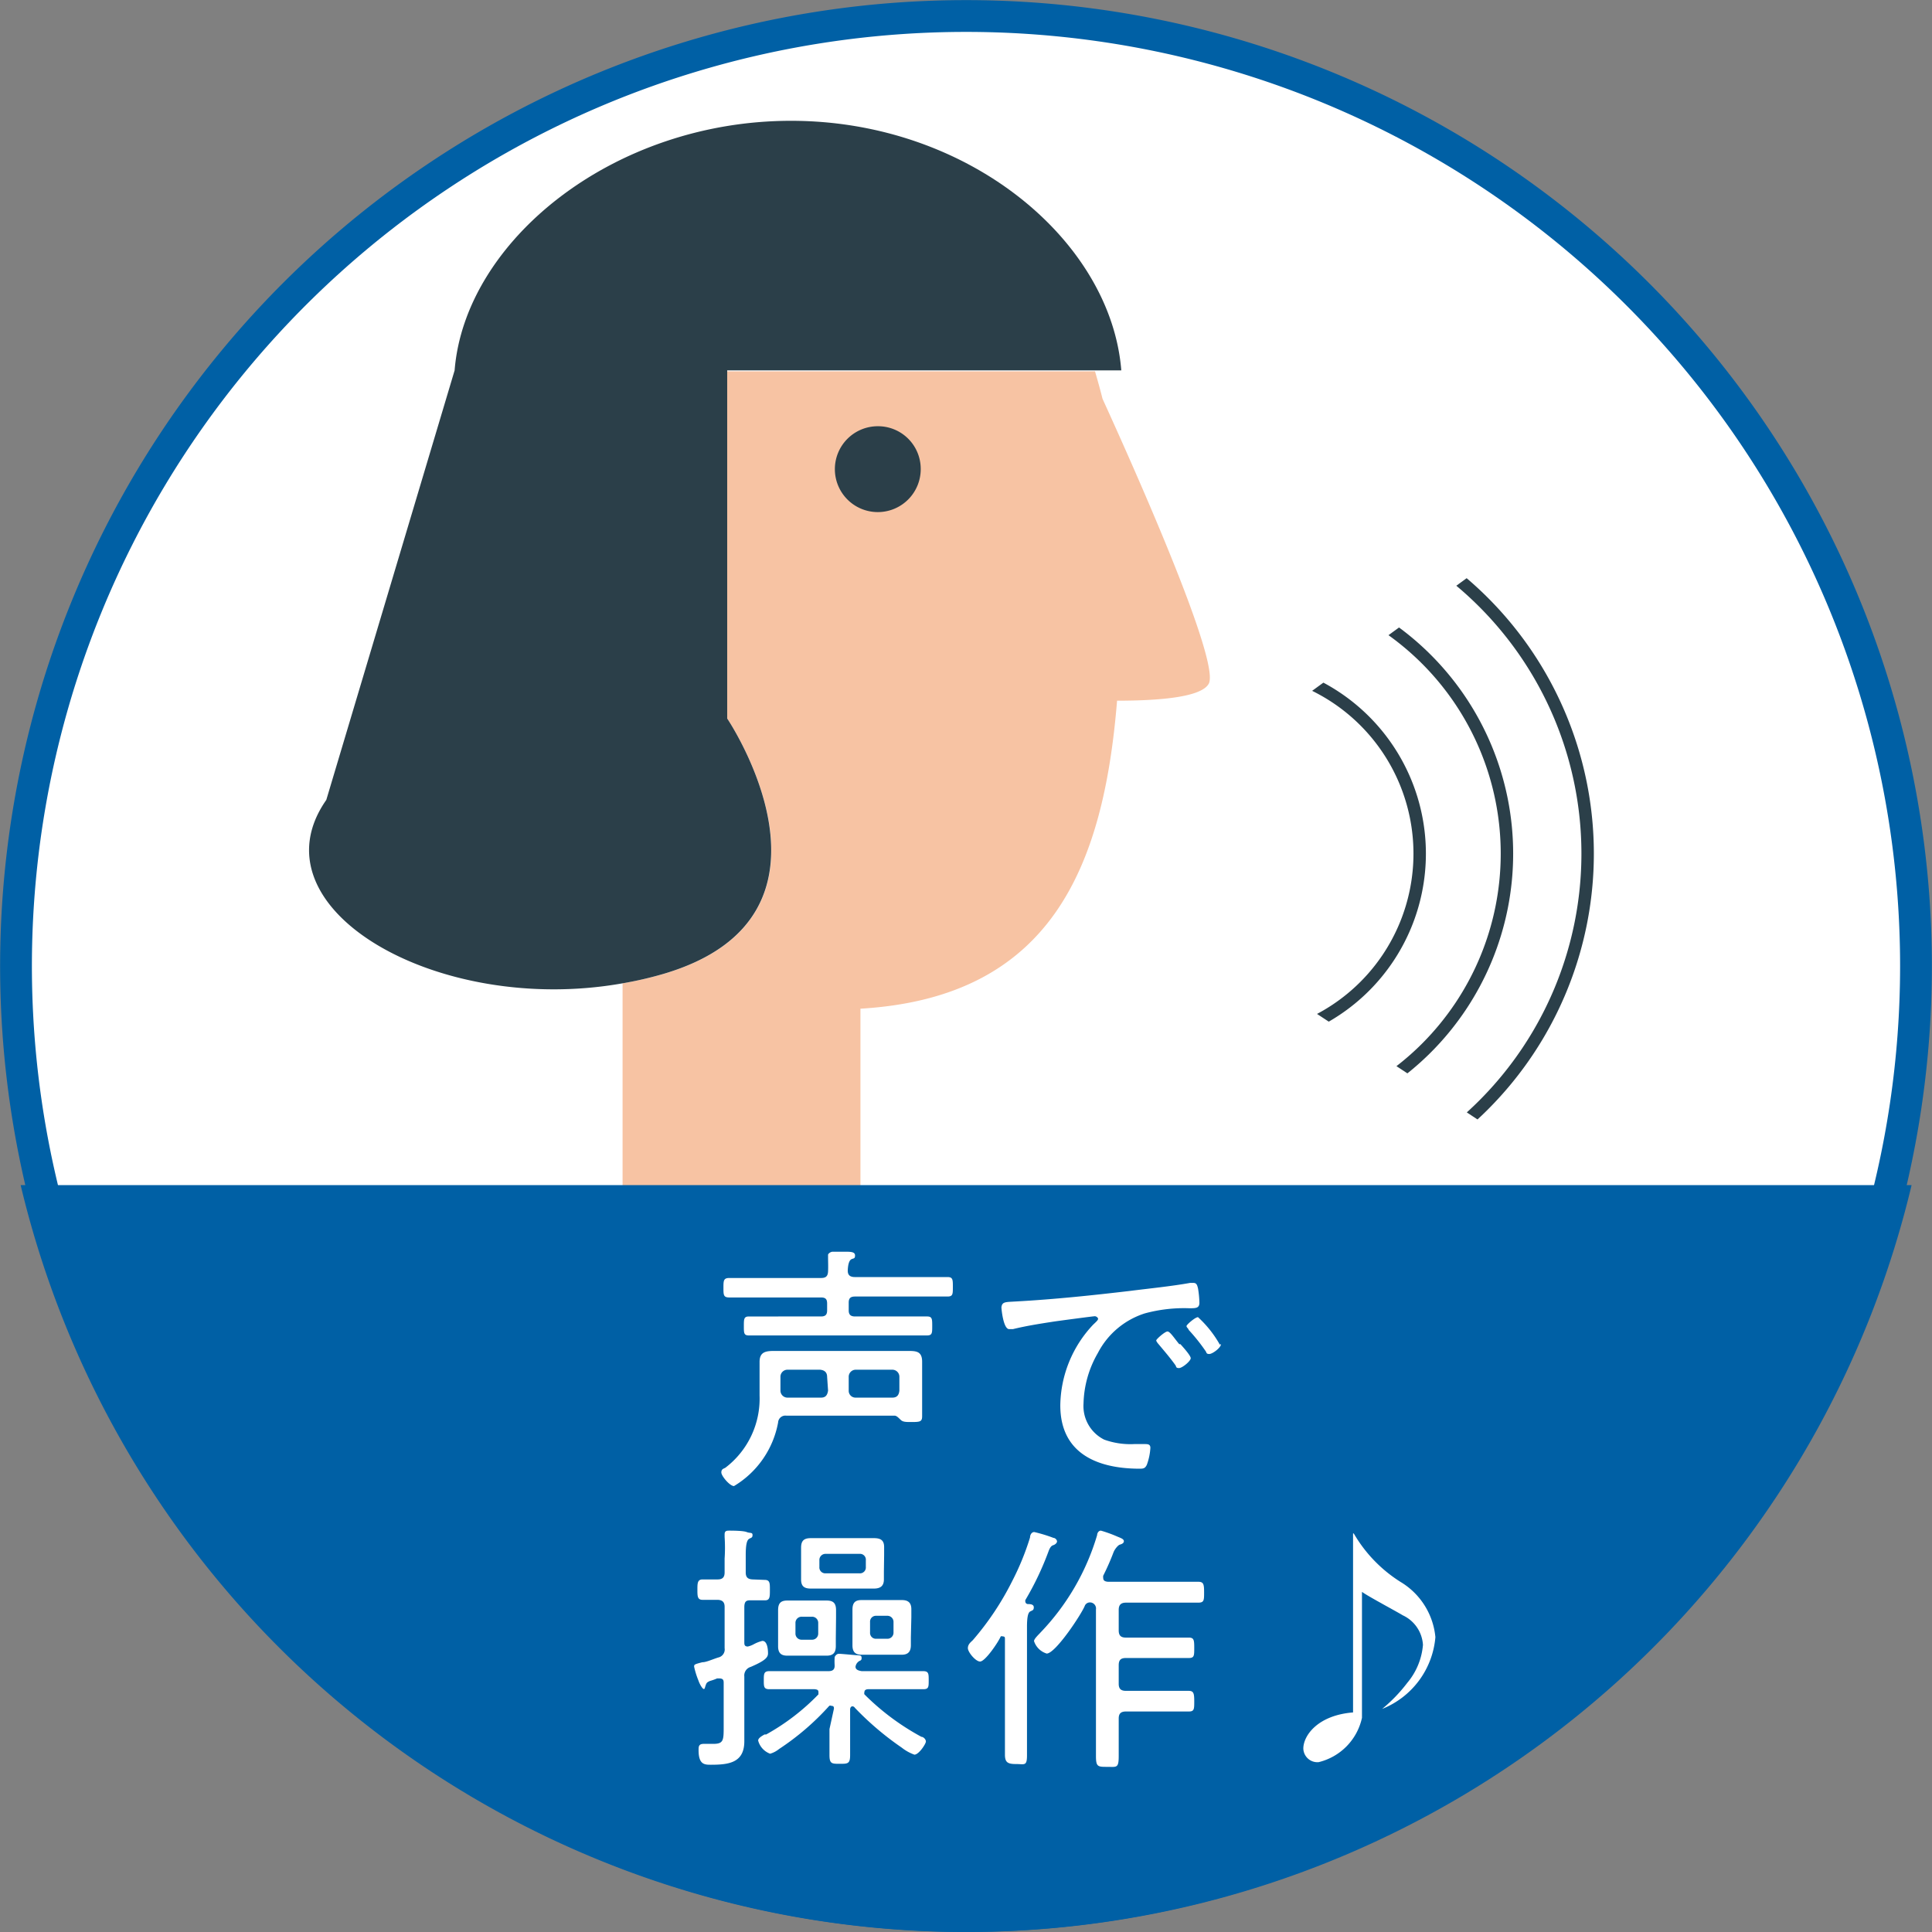 <svg xmlns="http://www.w3.org/2000/svg" xmlns:xlink="http://www.w3.org/1999/xlink" viewBox="0 0 82.36 82.37"><rect x="0" y="0" width="82.36" height="82.37" fill="#808080" stroke="none"/><defs><style>.cls-1,.cls-2,.cls-7{fill:none;}.cls-2{stroke:#0060a5;stroke-width:2.71px;}.cls-3{fill:#fff;}.cls-4{fill:#f7c3a3;}.cls-5{fill:#2b3f49;}.cls-6{clip-path:url(#clip-path);}.cls-7{stroke:#2b3f49;stroke-miterlimit:10;stroke-width:0.53px;}.cls-8{fill:#0060a5;}</style><clipPath id="clip-path"><polygon class="cls-1" points="71.12 18.38 52.52 31.94 52.52 40.84 71.12 53.07 71.12 18.38"/></clipPath></defs><g id="レイヤー_2" data-name="レイヤー 2"><g id="レイヤー_1-2" data-name="レイヤー 1"><path class="cls-2" d="M81,41.18A39.82,39.82,0,1,1,41.18,1.36,39.82,39.82,0,0,1,81,41.18Z"/><path class="cls-3" d="M81,41.18A39.82,39.82,0,1,1,41.18,1.36,39.82,39.82,0,0,1,81,41.18Z"/><path class="cls-4" d="M47,17c-.1-.4-.21-.79-.32-1.17H31V30.63s5.69,8.42-2.72,10.89a15.59,15.59,0,0,1-1.74.4v9.25H36.68V43c8.11-.48,10.36-6,10.94-13.13,1.82,0,3.57-.15,3.9-.71C52,28.42,49.28,22,47,17Zm-9.6,4.27A1.24,1.24,0,1,1,38.66,20,1.24,1.24,0,0,1,37.42,21.23Z"/><path class="cls-5" d="M31,30.63V15.79h16.8c-.44-5.52-6.5-10.64-14.08-10.64S19.82,10.27,19.38,15.79L13.91,34.1c-3.22,4.61,4.72,9.22,12.62,7.82a15.59,15.59,0,0,0,1.74-.4C36.68,39.05,31,30.63,31,30.63Z"/><path class="cls-5" d="M37.42,18.17A1.83,1.83,0,1,0,39.25,20,1.82,1.82,0,0,0,37.42,18.17Z"/><g class="cls-6"><path class="cls-7" d="M52.52,28.39a8,8,0,1,1,0,16"/><path class="cls-7" d="M52.52,24.67a11.72,11.72,0,0,1,0,23.44"/><path class="cls-7" d="M52.52,21.23a15.16,15.16,0,1,1,0,30.32"/></g><path class="cls-8" d="M.88,50.52a41.43,41.43,0,0,0,80.61,0Z"/><path class="cls-3" d="M38.15,60.35H33.53a.31.31,0,0,0-.36.29,4,4,0,0,1-1.88,2.71c-.18,0-.54-.43-.54-.58s.1-.16.17-.2a3.7,3.7,0,0,0,1.46-3.08v-.67c0-.25,0-.51,0-.76,0-.42.25-.47.61-.47l.88,0h3.93l.89,0c.35,0,.62,0,.62.46,0,.24,0,.49,0,.73v.82c0,.27,0,.53,0,.77s-.09.25-.47.25c-.2,0-.34,0-.43-.08S38.24,60.36,38.15,60.35Zm-2.89-4.78c0-.19-.07-.26-.26-.26H32.38l-1.29,0c-.25,0-.25-.11-.25-.41s0-.42.25-.42l1.29,0H35c.2,0,.29-.07.3-.28s0-.43,0-.61,0-.06,0-.1.1-.13.2-.13l.44,0H36c.26,0,.45,0,.45.16s-.08.11-.17.17-.13.24-.14.45.09.3.3.3H39.1l1.29,0c.23,0,.23.11.23.42s0,.41-.23.41l-1.29,0H36.45c-.19,0-.27.07-.27.26v.33c0,.18.08.26.27.26h1.82l1.25,0c.22,0,.22.11.22.41s0,.4-.23.4l-1.24,0H33.18l-1.25,0c-.22,0-.22-.1-.22-.4s0-.41.22-.41l1.25,0H35c.19,0,.26-.08.26-.26Zm0,3.13c0-.2-.11-.29-.3-.31H33.58a.3.3,0,0,0-.31.31v.58a.3.3,0,0,0,.31.3H35c.19,0,.27-.1.3-.3Zm2.78.88c.19,0,.28-.1.3-.3V58.7a.3.3,0,0,0-.3-.31H36.48a.3.3,0,0,0-.3.31v.58a.29.29,0,0,0,.3.3Z"/><path class="cls-3" d="M43.32,55.48c1.63-.09,3.25-.26,4.86-.45.79-.1,1.78-.2,2.55-.34l.15,0c.14,0,.16.12.19.23a4.2,4.2,0,0,1,.06.61c0,.24-.15.24-.43.24a6.38,6.38,0,0,0-1.9.22,3.42,3.42,0,0,0-2,1.69,4.49,4.49,0,0,0-.61,2.15,1.6,1.6,0,0,0,.88,1.54,3.29,3.29,0,0,0,1.28.19h.44c.13,0,.25,0,.25.16a2.5,2.5,0,0,1-.15.72c-.07.15-.14.17-.3.17-1.8,0-3.39-.64-3.39-2.7a5.1,5.1,0,0,1,1.4-3.44c.16-.15.21-.2.21-.25s-.08-.11-.14-.11-1.49.19-1.76.23c-.58.09-1.16.18-1.73.32l-.16,0c-.25,0-.33-.86-.33-.93C42.72,55.48,42.87,55.51,43.32,55.48Zm7,1.82c.08.09.44.48.44.6s-.36.42-.5.42-.11-.06-.15-.12c-.22-.31-.48-.61-.73-.91,0,0-.09-.1-.09-.15s.37-.38.48-.38S50.06,57.05,50.27,57.3Zm1.73,0c0,.15-.36.42-.5.42s-.11-.07-.16-.13a7.89,7.89,0,0,0-.72-.9c0-.05-.09-.1-.09-.16s.37-.38.49-.38A4.71,4.71,0,0,1,52,57.32Z"/><path class="cls-3" d="M32.6,67.35c.23,0,.22.16.22.44s0,.44-.22.43l-.57,0c-.18,0-.3,0-.3.3V70c0,.1,0,.19.15.19a1,1,0,0,0,.24-.09,1.51,1.51,0,0,1,.38-.15c.21,0,.24.36.24.53s-.11.31-.74.58a.38.38,0,0,0-.27.41v2.07c0,.22,0,.46,0,.69,0,.92-.67,1-1.42,1-.27,0-.53,0-.53-.62,0-.15,0-.27.22-.27h.41c.44,0,.44-.16.44-.75V71.76c0-.11,0-.21-.19-.21h-.09a2.44,2.44,0,0,1-.31.11c-.13.06-.14.08-.18.19S30.05,72,30,72s-.17-.19-.23-.37a3.49,3.49,0,0,1-.18-.58c0-.09,0-.1.35-.19.16,0,.37-.1.67-.2a.35.35,0,0,0,.28-.4V68.5c0-.19-.08-.29-.29-.3l-.65,0c-.22,0-.22-.16-.22-.43s0-.44.22-.44l.64,0c.21,0,.3-.09.3-.3v-.59a7,7,0,0,0,0-.92v-.11c0-.14.07-.16.19-.16s.6,0,.75.06.25,0,.25.13-.08.11-.16.17-.13.24-.13.68v.74c0,.2.08.29.29.3Zm2.95,5.49c0-.06,0-.12-.11-.12a.09.09,0,0,0-.09,0,11,11,0,0,1-2.14,1.84,1.07,1.07,0,0,1-.38.2.82.82,0,0,1-.51-.56c0-.1.13-.18.27-.26l.07,0a9.52,9.52,0,0,0,2.23-1.71s0,0,0-.1-.08-.11-.16-.12H34l-1.2,0c-.24,0-.24-.11-.24-.38s0-.39.24-.39c.4,0,.81,0,1.2,0h1.32c.18,0,.27-.07.26-.26s0-.27,0-.32.08-.16.18-.16.6.05.75.06.22,0,.22.12-.07.1-.13.15a.34.34,0,0,0-.13.22c0,.14.15.17.26.19h1.43c.4,0,.79,0,1.19,0,.24,0,.24.11.24.39s0,.38-.23.38l-1.2,0H37s-.15,0-.15.12a.15.15,0,0,0,0,.1,10.46,10.46,0,0,0,2.43,1.81c.08,0,.19.1.19.2s-.3.56-.49.56a1.89,1.89,0,0,1-.54-.3,12.65,12.65,0,0,1-2-1.7.12.12,0,0,0-.1-.06c-.07,0-.1.07-.1.14v.83c0,.37,0,.74,0,1.11s-.1.37-.44.37-.44,0-.44-.37,0-.74,0-1.11Zm.08-3c0,.12,0,.23,0,.33,0,.28-.11.41-.39.41H33.56c-.27,0-.39-.12-.39-.4,0-.11,0-.22,0-.34v-.88c0-.12,0-.22,0-.32,0-.29.11-.41.39-.41h1.68c.29,0,.4.12.4.41,0,.1,0,.21,0,.32Zm-1.72-.21a.26.26,0,0,0,.27.27h.43a.26.26,0,0,0,.27-.27v-.44a.26.26,0,0,0-.27-.27h-.43a.26.26,0,0,0-.27.27ZM37.68,67c0,.12,0,.22,0,.33,0,.29-.16.39-.43.39H34.57c-.28,0-.42-.09-.42-.39,0-.11,0-.22,0-.33v-.71c0-.1,0-.22,0-.31,0-.31.13-.41.42-.41l.51,0h1.66l.51,0c.28,0,.44.08.44.38,0,.11,0,.23,0,.34Zm-2.75-.2a.25.25,0,0,0,.26.27h1.45a.25.25,0,0,0,.27-.27v-.28a.25.25,0,0,0-.27-.28H35.19a.26.26,0,0,0-.26.28Zm3.9,3c0,.12,0,.23,0,.33,0,.28-.12.41-.39.41H36.73c-.27,0-.39-.12-.39-.4V68.62c0-.28.1-.41.38-.41h1.73c.27,0,.4.12.4.39s0,.23,0,.34Zm-1.74-.21a.25.25,0,0,0,.26.27h.47a.26.26,0,0,0,.27-.27v-.44a.26.26,0,0,0-.27-.27h-.47a.25.25,0,0,0-.26.27Z"/><path class="cls-3" d="M41.78,70.83c-.19,0-.52-.4-.52-.57s.13-.26.21-.34a12.12,12.12,0,0,0,1.67-2.5,11.26,11.26,0,0,0,.77-1.88c0-.1.06-.23.18-.23a6.27,6.27,0,0,1,.82.25c.07,0,.15.08.15.15s-.09.14-.16.16-.13.08-.19.23a12.63,12.63,0,0,1-1,2.11.15.15,0,0,0,0,.07.11.11,0,0,0,.1.1c.09,0,.26,0,.26.14s-.08.13-.16.18-.13.22-.13.65v4.07c0,.47,0,.94,0,1.41s-.11.37-.46.37-.48-.06-.48-.4,0-.92,0-1.38V69.87c0-.06,0-.11-.09-.11a.11.11,0,0,0-.09,0C42.56,70,42,70.83,41.78,70.83Zm2.84-.34a.82.82,0,0,1-.54-.53c0-.1.2-.28.27-.36a10.15,10.15,0,0,0,2.42-4.16c0-.08.06-.19.16-.19a5.57,5.57,0,0,1,.67.24c.16.07.31.11.31.21s-.12.13-.18.15-.2.17-.26.32a10.28,10.28,0,0,1-.44,1,.3.3,0,0,0,0,.1c0,.12.09.15.2.16h2.66l1.19,0c.23,0,.25.11.25.45s0,.44-.25.44c-.4,0-.79,0-1.19,0H48c-.22,0-.31.1-.31.31v.87c0,.22.09.31.31.31h1.53l1.15,0c.22,0,.23.11.23.44s0,.43-.23.43l-1.15,0H48c-.22,0-.31.08-.31.31v.79c0,.21.09.3.31.3h1.46l1.21,0c.21,0,.24.1.24.44s0,.44-.23.44c-.41,0-.82,0-1.22,0H48c-.22,0-.31.09-.31.3v0c0,.53,0,1.07,0,1.6s-.09.46-.49.46-.48,0-.48-.46,0-1.07,0-1.6V68.61a.26.26,0,0,0-.27-.3.24.24,0,0,0-.2.13C46.13,68.77,45,70.49,44.62,70.49Z"/><path class="cls-3" d="M57.71,65.37a6,6,0,0,0,2,2.07,3.08,3.08,0,0,1,1.48,2.35,3.62,3.62,0,0,1-2.27,3.06l0,0a6.59,6.59,0,0,0,1.07-1.11,2.88,2.88,0,0,0,.67-1.62,1.49,1.49,0,0,0-.86-1.26c-.26-.16-1.5-.82-1.74-1v5.37a2.49,2.49,0,0,1-1.85,1.89.6.6,0,0,1-.65-.58c0-.55.61-1.42,2.12-1.54V65.37Z"/></g></g></svg>